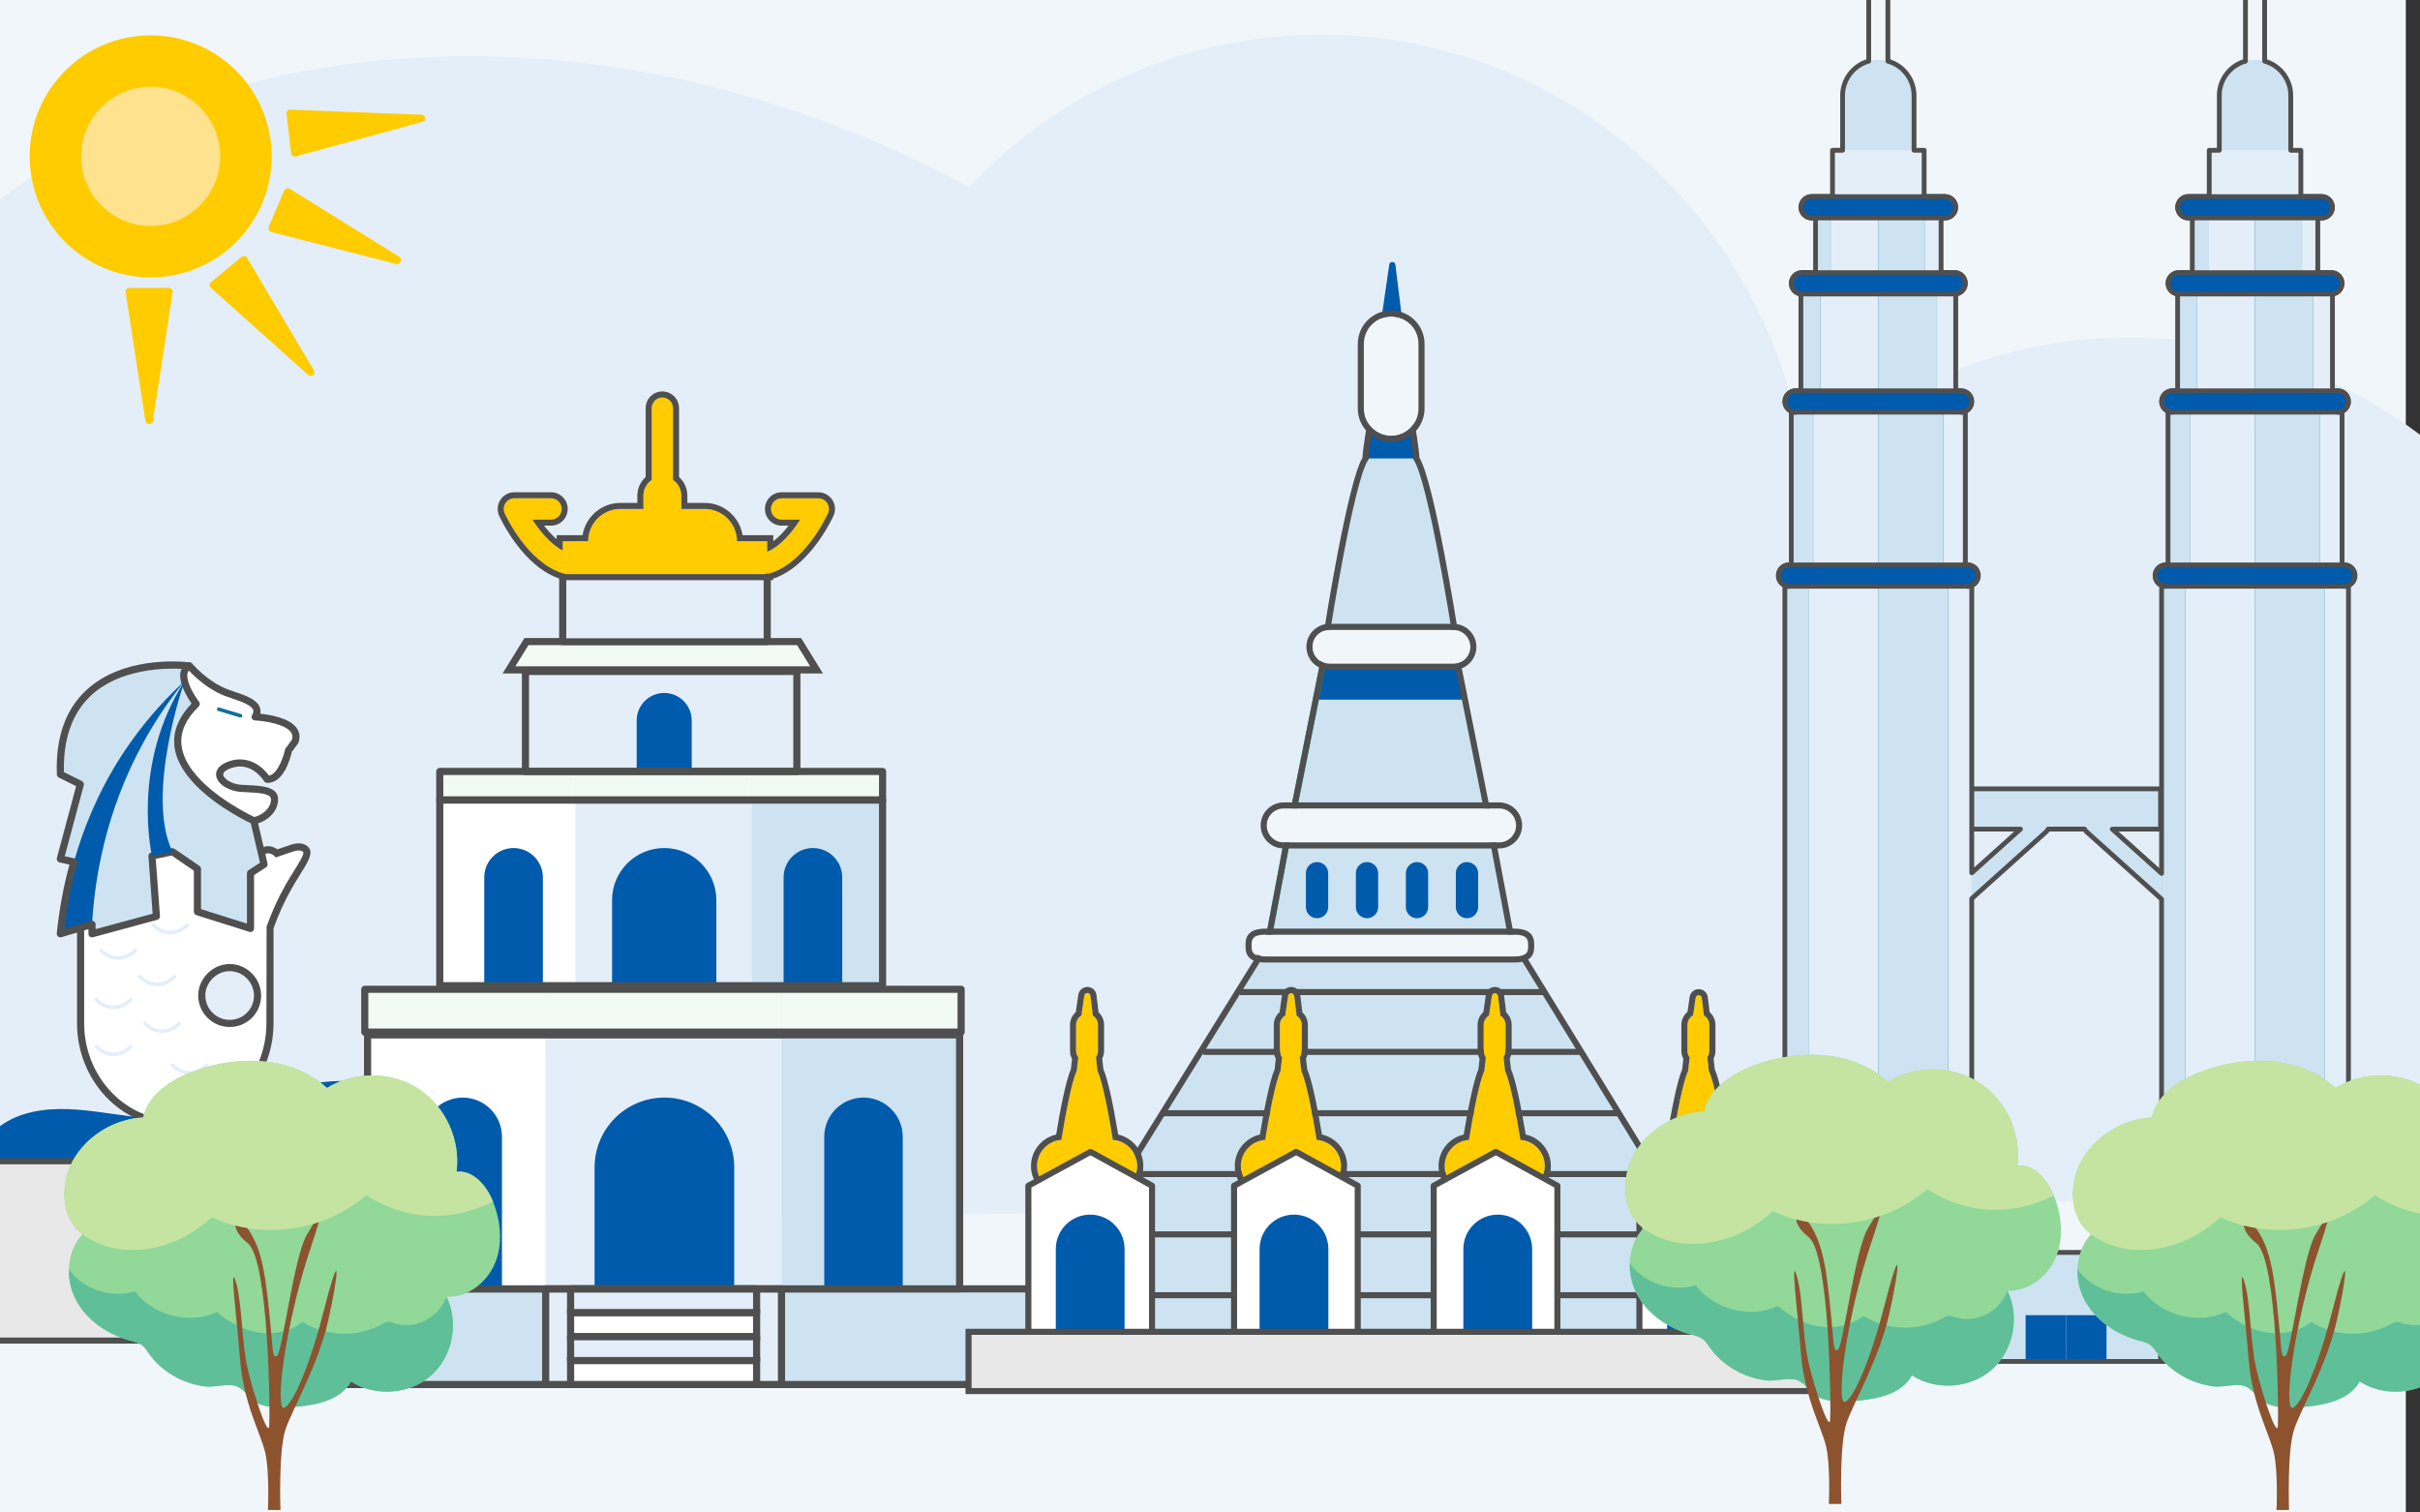 <?xml version="1.0" encoding="UTF-8"?><svg id="_圖層_1" xmlns="http://www.w3.org/2000/svg" viewBox="0 0 400 250"><rect x="0" y="0" width="400" height="250" fill="#333333" stroke="none"/><rect x="-9.346" y="-2.409" width="407" height="255" fill="#f1f6fb" stroke-width="0"/><path d="m1.804,202.591l405.833-4.839c15.728-15.215,25.431-36.81,25.147-60.662-.542-45.437-37.111-81.841-81.68-81.31-20.313.242-38.781,8.116-52.816,20.915-5.474-40.495-39.792-71.463-80.924-70.972-22.499.268-42.734,9.898-57.19,25.214-4.676-2.545-9.518-4.914-14.518-7.086C72.18-8.067-7.497,14.222-32.308,73.635c-17.712,42.414-2.673,92.279,34.112,128.956Z" fill="#e4eef9" stroke-width="0"/><path d="m322.699,149.284h0c-.585-.651-.531-1.653.12-2.238l13.24-11.89c.651-.585,1.653-.531,2.238.12h0c.585.651.531,1.653-.12,2.238l-13.24,11.89c-.651.585-1.653.531-2.238-.12Z" fill="#cde3f1" stroke-width="0"/><path d="m358.155,149.404l-13.24-11.89c-.651-.585-.705-1.587-.12-2.238h0c.585-.651,1.587-.705,2.238-.12l13.24,11.89c.651.585.705,1.587.12,2.238h0c-.585.651-1.587.705-2.238.12Z" fill="#cde3f1" stroke-width="0"/><path d="m372.732,15.157h0c-.875,0-1.585-.709-1.585-1.585V-7.006c0-.875.71-1.585,1.585-1.585h0c.875,0,1.585.71,1.585,1.585V13.572c0,.875-.709,1.585-1.585,1.585Z" fill="#f1f6fb" stroke-width="0"/><rect x="325.92" y="207.014" width="31.195" height="18.021" fill="#cde3f1" stroke-width="0"/><rect x="328.116" y="207.014" width="26.804" height="10.373" fill="#cde3f1" stroke-width="0"/><rect x="328.116" y="217.387" width="6.701" height="7.647" fill="#cde3f1" stroke-width="0"/><rect x="334.817" y="217.387" width="6.701" height="7.647" fill="#005bac" stroke-width="0"/><rect x="341.518" y="217.387" width="6.701" height="7.647" fill="#005bac" stroke-width="0"/><rect x="348.219" y="217.387" width="6.701" height="7.647" fill="#cde3f1" stroke-width="0"/><path d="m310.465,15.157h0c-.875,0-1.585-.709-1.585-1.585V-7.006c0-.875.709-1.585,1.585-1.585h0c.875,0,1.585.71,1.585,1.585V13.572c0,.875-.71,1.585-1.585,1.585Z" fill="#f1f6fb" stroke-width="0"/><rect x="295.018" y="96.922" width="30.892" height="128.113" fill="#107099" stroke-width="0"/><rect x="296.079" y="68.149" width="28.772" height="28.772" fill="#107099" stroke-width="0"/><rect x="297.669" y="48.614" width="25.592" height="19.535" fill="#107099" stroke-width="0"/><rect x="300.092" y="36.045" width="20.746" height="12.569" fill="#107099" stroke-width="0"/><rect x="302.893" y="24.839" width="15.143" height="11.206" fill="#e4eef9" stroke-width="0"/><path d="m316.371,24.839h-11.812v-9.048c0-3.262,2.644-5.906,5.906-5.906h0c3.262,0,5.906,2.644,5.906,5.906v9.048Z" fill="#cde3f1" stroke-width="0"/><rect x="300.092" y="36.045" width="2.619" height="9" fill="#cde3f1" stroke-width="0"/><rect x="318.219" y="36.045" width="2.619" height="9" fill="#e4eef9" stroke-width="0"/><rect x="302.711" y="36.045" width="7.754" height="9" fill="#e4eef9" stroke-width="0"/><rect x="310.465" y="36.045" width="7.754" height="9" fill="#cde3f1" stroke-width="0"/><rect x="297.669" y="48.614" width="3.231" height="15.966" fill="#cde3f1" stroke-width="0"/><rect x="320.03" y="48.614" width="3.231" height="15.966" fill="#e4eef9" stroke-width="0"/><rect x="300.9" y="48.614" width="9.565" height="15.966" fill="#e4eef9" stroke-width="0"/><rect x="310.465" y="48.614" width="9.565" height="15.966" fill="#cde3f1" stroke-width="0"/><rect x="296.079" y="68.149" width="3.633" height="25.203" fill="#cde3f1" stroke-width="0"/><rect x="321.218" y="68.149" width="3.633" height="25.203" fill="#e4eef9" stroke-width="0"/><rect x="299.711" y="68.149" width="10.754" height="25.203" fill="#e4eef9" stroke-width="0"/><rect x="310.465" y="68.149" width="10.754" height="25.203" fill="#cde3f1" stroke-width="0"/><rect x="295.018" y="96.922" width="3.9" height="128.113" fill="#cde3f1" stroke-width="0"/><rect x="322.011" y="96.922" width="3.9" height="128.113" fill="#e4eef9" stroke-width="0"/><rect x="298.919" y="96.922" width="11.546" height="128.113" fill="#e4eef9" stroke-width="0"/><rect x="310.465" y="96.922" width="11.546" height="128.113" fill="#cde3f1" stroke-width="0"/><rect x="357.286" y="96.922" width="30.892" height="128.113" fill="#107099" stroke-width="0"/><rect x="358.346" y="68.149" width="28.772" height="28.772" fill="#107099" stroke-width="0"/><rect x="359.936" y="48.614" width="25.592" height="19.535" fill="#107099" stroke-width="0"/><rect x="362.359" y="36.045" width="20.746" height="12.569" fill="#107099" stroke-width="0"/><rect x="365.161" y="24.839" width="15.143" height="11.206" fill="#e4eef9" stroke-width="0"/><path d="m378.638,24.839h-11.812v-9.048c0-3.262,2.644-5.906,5.906-5.906h0c3.262,0,5.906,2.644,5.906,5.906v9.048Z" fill="#cde3f1" stroke-width="0"/><rect x="362.359" y="36.045" width="2.619" height="9" fill="#cde3f1" stroke-width="0"/><rect x="380.486" y="36.045" width="2.619" height="9" fill="#e4eef9" stroke-width="0"/><rect x="364.978" y="36.045" width="7.754" height="9" fill="#e4eef9" stroke-width="0"/><rect x="372.732" y="36.045" width="7.754" height="9" fill="#cde3f1" stroke-width="0"/><rect x="359.936" y="48.614" width="3.231" height="15.966" fill="#cde3f1" stroke-width="0"/><rect x="382.297" y="48.614" width="3.231" height="15.966" fill="#e4eef9" stroke-width="0"/><rect x="363.167" y="48.614" width="9.565" height="15.966" fill="#e4eef9" stroke-width="0"/><rect x="372.732" y="48.614" width="9.565" height="15.966" fill="#cde3f1" stroke-width="0"/><rect x="358.346" y="68.149" width="3.633" height="25.203" fill="#cde3f1" stroke-width="0"/><rect x="383.486" y="68.149" width="3.633" height="25.203" fill="#e4eef9" stroke-width="0"/><rect x="361.979" y="68.149" width="10.754" height="25.203" fill="#e4eef9" stroke-width="0"/><rect x="372.732" y="68.149" width="10.754" height="25.203" fill="#cde3f1" stroke-width="0"/><rect x="357.286" y="96.922" width="3.9" height="128.113" fill="#cde3f1" stroke-width="0"/><rect x="384.278" y="96.922" width="3.9" height="128.113" fill="#e4eef9" stroke-width="0"/><rect x="361.186" y="96.922" width="11.546" height="128.113" fill="#e4eef9" stroke-width="0"/><rect x="372.732" y="96.922" width="11.546" height="128.113" fill="#cde3f1" stroke-width="0"/><rect x="325.92" y="130.388" width="31.195" height="6.653" fill="#cde3f1" stroke-width="0"/><path d="m321.476,36.045h-22.023c-.986,0-1.785-.799-1.785-1.785h0c0-.986.799-1.785,1.785-1.785h22.023c.986,0,1.785.799,1.785,1.785h0c0,.986-.799,1.785-1.785,1.785Z" fill="#005bac" stroke-width="0"/><path d="m321.477,36.42h-22.023c-1.191,0-2.16-.969-2.16-2.159s.969-2.159,2.16-2.159h22.023c1.19,0,2.159.969,2.159,2.159s-.969,2.159-2.159,2.159Zm-22.023-3.568c-.777,0-1.41.632-1.41,1.409s.632,1.409,1.41,1.409h22.023c.777,0,1.409-.632,1.409-1.409s-.632-1.409-1.409-1.409h-22.023Z" fill="#4f4f4f" stroke-width="0"/><path d="m325.205,96.922h-29.481c-.986,0-1.785-.799-1.785-1.785h0c0-.986.799-1.785,1.785-1.785h29.481c.986,0,1.785.799,1.785,1.785h0c0,.986-.799,1.785-1.785,1.785Z" fill="#005bac" stroke-width="0"/><path d="m325.206,97.297h-29.481c-1.191,0-2.16-.969-2.16-2.16,0-1.19.969-2.159,2.16-2.159h29.481c1.19,0,2.159.969,2.159,2.159,0,1.191-.969,2.16-2.159,2.16Zm-29.481-3.569c-.777,0-1.41.632-1.41,1.409s.632,1.41,1.41,1.41h29.481c.777,0,1.409-.633,1.409-1.41s-.632-1.409-1.409-1.409h-29.481Z" fill="#4f4f4f" stroke-width="0"/><path d="m324.126,68.149h-27.323c-.986,0-1.785-.799-1.785-1.785h0c0-.986.799-1.785,1.785-1.785h27.323c.986,0,1.785.799,1.785,1.785h0c0,.986-.799,1.785-1.785,1.785Z" fill="#005bac" stroke-width="0"/><path d="m324.126,68.524h-27.323c-1.191,0-2.16-.969-2.16-2.16,0-1.19.969-2.159,2.16-2.159h27.323c1.191,0,2.16.969,2.16,2.159,0,1.191-.969,2.16-2.16,2.16Zm-27.323-3.569c-.777,0-1.41.632-1.41,1.409s.632,1.41,1.41,1.41h27.323c.777,0,1.41-.633,1.41-1.41s-.632-1.409-1.41-1.409h-27.323Z" fill="#4f4f4f" stroke-width="0"/><path d="m323.066,48.614h-25.203c-.986,0-1.785-.799-1.785-1.785h0c0-.986.799-1.785,1.785-1.785h25.203c.986,0,1.785.799,1.785,1.785h0c0,.986-.799,1.785-1.785,1.785Z" fill="#005bac" stroke-width="0"/><path d="m323.066,48.989h-25.203c-1.191,0-2.16-.969-2.16-2.159,0-1.191.969-2.16,2.16-2.16h25.203c1.191,0,2.16.969,2.16,2.16,0,1.19-.969,2.159-2.16,2.159Zm-25.203-3.569c-.777,0-1.41.633-1.41,1.41s.632,1.409,1.41,1.409h25.203c.777,0,1.41-.632,1.41-1.409s-.632-1.41-1.41-1.41h-25.203Z" fill="#4f4f4f" stroke-width="0"/><path d="m387.473,96.922h-29.481c-.986,0-1.785-.799-1.785-1.785h0c0-.986.799-1.785,1.785-1.785h29.481c.986,0,1.785.799,1.785,1.785h0c0,.986-.799,1.785-1.785,1.785Z" fill="#005bac" stroke-width="0"/><path d="m387.473,97.297h-29.481c-1.191,0-2.16-.969-2.16-2.16,0-1.19.969-2.159,2.16-2.159h29.481c1.19,0,2.159.969,2.159,2.159,0,1.191-.969,2.16-2.159,2.16Zm-29.481-3.569c-.777,0-1.41.632-1.41,1.409s.632,1.41,1.41,1.41h29.481c.777,0,1.409-.633,1.409-1.41s-.632-1.409-1.409-1.409h-29.481Z" fill="#4f4f4f" stroke-width="0"/><path d="m386.394,68.149h-27.323c-.986,0-1.785-.799-1.785-1.785h0c0-.986.799-1.785,1.785-1.785h27.323c.986,0,1.785.799,1.785,1.785h0c0,.986-.799,1.785-1.785,1.785Z" fill="#005bac" stroke-width="0"/><path d="m386.394,68.524h-27.323c-1.191,0-2.16-.969-2.16-2.16,0-1.19.969-2.159,2.16-2.159h27.323c1.191,0,2.16.969,2.16,2.159,0,1.191-.969,2.16-2.16,2.16Zm-27.323-3.569c-.777,0-1.41.632-1.41,1.409s.632,1.41,1.41,1.41h27.323c.777,0,1.41-.633,1.41-1.41s-.632-1.409-1.41-1.409h-27.323Z" fill="#4f4f4f" stroke-width="0"/><path d="m385.334,48.614h-25.203c-.986,0-1.785-.799-1.785-1.785h0c0-.986.799-1.785,1.785-1.785h25.203c.986,0,1.785.799,1.785,1.785h0c0,.986-.799,1.785-1.785,1.785Z" fill="#005bac" stroke-width="0"/><path d="m385.334,48.989h-25.203c-1.191,0-2.16-.969-2.16-2.159,0-1.191.969-2.16,2.16-2.16h25.203c1.191,0,2.16.969,2.16,2.16,0,1.19-.969,2.159-2.16,2.159Zm-25.203-3.569c-.777,0-1.41.633-1.41,1.41s.632,1.409,1.41,1.409h25.203c.777,0,1.41-.632,1.41-1.409s-.632-1.41-1.41-1.41h-25.203Z" fill="#4f4f4f" stroke-width="0"/><path d="m383.744,36.045h-22.023c-.986,0-1.785-.799-1.785-1.785h0c0-.986.799-1.785,1.785-1.785h22.023c.986,0,1.785.799,1.785,1.785h0c0,.986-.799,1.785-1.785,1.785Z" fill="#005bac" stroke-width="0"/><path d="m383.744,36.42h-22.023c-1.191,0-2.16-.969-2.16-2.159s.969-2.159,2.16-2.159h22.023c1.19,0,2.159.969,2.159,2.159s-.969,2.159-2.159,2.159Zm-22.023-3.568c-.777,0-1.41.632-1.41,1.409s.632,1.409,1.41,1.409h22.023c.777,0,1.409-.632,1.409-1.409s-.632-1.409-1.409-1.409h-22.023Z" fill="#4f4f4f" stroke-width="0"/><path d="m357.116,225.431h-31.195c-.219,0-.396-.177-.396-.396v-18.021c0-.219.177-.396.396-.396h31.195c.219,0,.396.177.396.396v18.021c0,.219-.177.396-.396.396Zm-30.799-.792h30.403v-17.228h-30.403v17.228Z" fill="#4f4f4f" stroke-width="0"/><path d="m388.178,225.431h-30.892c-.219,0-.396-.177-.396-.396v-76.235l-12.239-10.992c-.121-.108-.228-.232-.32-.371h-5.57c-.091.138-.198.262-.32.371l-12.133,10.897v76.33c0,.219-.177.396-.396.396h-30.892c-.219,0-.396-.177-.396-.396V97.018c-.645-.379-1.079-1.081-1.079-1.882,0-1.189.956-2.158,2.139-2.18v-24.722c-.635-.382-1.06-1.077-1.06-1.87,0-1.202.978-2.181,2.181-2.181h.469v-15.255c-.917-.258-1.59-1.102-1.59-2.099,0-1.202.978-2.181,2.181-2.181h1.832v-8.208h-.242c-1.202,0-2.181-.978-2.181-2.181s.978-2.181,2.181-2.181h3.044v-7.24c0-.219.177-.396.396-.396h1.27v-8.652c0-2.715,1.762-5.131,4.321-5.978V-7.006c0-1.093.889-1.981,1.981-1.981s1.981.888,1.981,1.981V9.813c2.559.847,4.321,3.263,4.321,5.978v8.652h1.27c.219,0,.396.177.396.396v7.24h3.044c1.202,0,2.181.979,2.181,2.181s-.978,2.181-2.181,2.181h-.242v8.208h1.832c1.202,0,2.181.978,2.181,2.181,0,.997-.674,1.841-1.59,2.099v15.255h.469c1.202,0,2.181.978,2.181,2.181,0,.793-.426,1.489-1.06,1.87v24.722c1.184.022,2.139.991,2.139,2.18,0,.801-.434,1.503-1.079,1.882v32.974h30.583v-32.974c-.645-.379-1.079-1.081-1.079-1.882,0-1.189.956-2.158,2.139-2.18v-24.722c-.635-.382-1.06-1.077-1.06-1.87,0-1.202.978-2.181,2.181-2.181h.469v-15.255c-.917-.258-1.59-1.102-1.59-2.099,0-1.202.978-2.181,2.181-2.181h1.832v-8.208h-.242c-1.202,0-2.181-.978-2.181-2.181s.978-2.181,2.181-2.181h3.044v-7.24c0-.219.177-.396.396-.396h1.269v-8.652c0-2.715,1.762-5.131,4.321-5.978V-7.006c0-1.093.889-1.981,1.981-1.981s1.981.888,1.981,1.981V9.813c2.559.847,4.321,3.263,4.321,5.978v8.652h1.269c.219,0,.396.177.396.396v7.24h3.044c1.202,0,2.181.979,2.181,2.181s-.978,2.181-2.181,2.181h-.242v8.208h1.832c1.202,0,2.181.978,2.181,2.181,0,.997-.674,1.841-1.59,2.099v15.255h.469c1.202,0,2.181.978,2.181,2.181,0,.793-.425,1.488-1.06,1.869v24.723c1.183.022,2.139.991,2.139,2.18,0,.801-.434,1.503-1.079,1.882v128.016c0,.219-.177.396-.396.396Zm-30.496-.792h30.1v-127.32h-.309c-.219,0-.396-.177-.396-.396s.177-.396.396-.396c.765,0,1.388-.623,1.388-1.389,0-.765-.623-1.388-1.388-1.388h-.354c-.219,0-.396-.177-.396-.396v-24.807h-.328c-.219,0-.396-.177-.396-.396s.177-.396.396-.396c.765,0,1.388-.623,1.388-1.388s-.623-1.388-1.388-1.388h-.865c-.219,0-.396-.177-.396-.396v-15.625c-.116-.069-.195-.196-.195-.341,0-.219.177-.396.396-.396.766,0,1.389-.623,1.389-1.388s-.623-1.388-1.389-1.388h-2.229c-.219,0-.396-.177-.396-.396v-9c0-.219.177-.396.396-.396h.638c.766,0,1.389-.623,1.389-1.388,0-.766-.623-1.389-1.389-1.389h-3.44c-.219,0-.396-.177-.396-.396v-7.24h-1.269c-.219,0-.396-.177-.396-.396v-9.048c0-2.462-1.658-4.643-4.031-5.304-.171-.047-.29-.204-.29-.381V-7.006c0-.655-.533-1.189-1.189-1.189s-1.189.533-1.189,1.189V10.106c0,.178-.118.334-.29.381-2.374.661-4.031,2.841-4.031,5.304v9.048c0,.219-.177.396-.396.396h-1.269v7.24c0,.219-.177.396-.396.396h-3.44c-.766,0-1.389.623-1.389,1.389,0,.765.623,1.388,1.389,1.388h.638c.219,0,.396.177.396.396v9c0,.219-.177.396-.396.396h-2.229c-.766,0-1.389.623-1.389,1.388s.623,1.388,1.389,1.388c.219,0,.396.177.396.396,0,.145-.078.272-.195.341v15.625c0,.219-.177.396-.396.396h-.865c-.766,0-1.389.623-1.389,1.388s.623,1.388,1.389,1.388c.219,0,.396.177.396.396s-.177.396-.396.396h-.328v24.807c0,.219-.177.396-.396.396h-.354c-.765,0-1.388.623-1.388,1.388,0,.766.623,1.389,1.388,1.389.219,0,.396.177.396.396s-.177.396-.396.396h-.31v47.046c0,.156-.092.298-.235.362-.143.063-.309.037-.426-.067l-8.154-7.322c-.122-.11-.164-.283-.105-.436s.206-.255.37-.255h7.587v-5.861h-30.403v5.861h7.643c.164,0,.311.101.37.255s.017.327-.105.436l-8.049,7.227c-.116.104-.283.129-.426.067-.143-.064-.235-.206-.235-.362v-46.951h-.31c-.219,0-.396-.177-.396-.396s.177-.396.396-.396c.766,0,1.389-.623,1.389-1.389,0-.765-.623-1.388-1.389-1.388h-.354c-.219,0-.396-.177-.396-.396v-24.807h-.328c-.219,0-.396-.177-.396-.396s.177-.396.396-.396c.765,0,1.388-.623,1.388-1.388s-.623-1.388-1.388-1.388h-.865c-.219,0-.396-.177-.396-.396v-15.625c-.116-.069-.195-.196-.195-.341,0-.219.177-.396.396-.396.765,0,1.388-.623,1.388-1.388s-.623-1.388-1.388-1.388h-2.229c-.219,0-.396-.177-.396-.396v-9c0-.219.177-.396.396-.396h.638c.766,0,1.389-.623,1.389-1.388,0-.766-.623-1.389-1.389-1.389h-3.44c-.219,0-.396-.177-.396-.396v-7.24h-1.27c-.219,0-.396-.177-.396-.396v-9.048c0-2.462-1.658-4.643-4.031-5.304-.171-.047-.29-.204-.29-.381V-7.006c0-.655-.533-1.189-1.189-1.189s-1.189.533-1.189,1.189V10.106c0,.178-.118.334-.29.381-2.374.661-4.031,2.841-4.031,5.304v9.048c0,.219-.177.396-.396.396h-1.27v7.24c0,.219-.177.396-.396.396h-3.44c-.765,0-1.388.623-1.388,1.389,0,.765.623,1.388,1.388,1.388h.638c.219,0,.396.177.396.396v9c0,.219-.177.396-.396.396h-2.228c-.766,0-1.389.623-1.389,1.388s.623,1.388,1.389,1.388c.219,0,.396.177.396.396,0,.145-.078.272-.195.341v15.625c0,.219-.177.396-.396.396h-.865c-.766,0-1.389.623-1.389,1.388s.623,1.388,1.389,1.388c.219,0,.396.177.396.396s-.177.396-.396.396h-.328v24.807c0,.219-.177.396-.396.396h-.354c-.766,0-1.389.623-1.389,1.388,0,.766.623,1.389,1.389,1.389.219,0,.396.177.396.396s-.177.396-.396.396h-.31v127.32h30.1v-76.11c0-.112.048-.22.132-.295l12.265-11.015c.108-.097.198-.216.266-.354.067-.135.204-.22.355-.22h6.026c.15,0,.287.085.354.219.069.139.159.258.266.354l12.371,11.111c.084.075.132.183.132.295v76.015Zm-7.516-87.201l6.723,6.038v-6.038h-6.723Zm-23.859,0v5.943l6.618-5.943h-6.618Z" fill="#4f4f4f" stroke-width="0"/><path d="m40.84,153.352c.15-2.489-.167-4.844-.852-6.966-1.662-5.245-5.487-9.087-9.647-9.939-7.149-1.47-16.771,5.562-17.022,16.904v15.752c0,9.179,7.007,16.621,15.652,16.621s15.652-7.442,15.652-16.621v-15.752h-3.783Zm-2.873,15.81c-.902,0-1.746-.259-2.456-.71-1.295-.819-2.163-2.263-2.163-3.909,0-2.547,2.071-4.61,4.619-4.61s4.61,2.063,4.61,4.61c0,.05,0,.1-.008.15-.075,2.48-2.105,4.468-4.602,4.468Z" fill="#fff" stroke-width="0"/><path d="m72.698,191.863c.181-4.452-2.716-8.662-6.587-10.868-3.871-2.206-8.545-2.638-12.969-2.107-4.424.531-8.682,1.957-12.937,3.277-4.255,1.32-8.599,2.549-13.053,2.665-3.904.102-7.771-.655-11.646-1.138-3.875-.483-7.889-.681-11.611.498-3.723,1.18-7.13,3.976-8.104,7.758l76.908-.085Z" fill="#005bac" stroke-width="0"/><path d="m48.777,122.555l-1.09,1.476s-1.019,4.903-3.532,4.78c0,0-2.214-3.673-5.975-2.46-3.761,1.213-1.142,3.796,1.635,3.954,2.777.158,5.571.088,5.571,1.828,0,1.74-1.67,3.216-3.427,3.532,0,0-20.052-9.068-9.525-19.314,0,0-2.584-3.357-1.968-5.307.031-.132.115-.409.356-.66.172-.179.354-.275.47-.324,2.234,2.449,4.379,3.742,6.028,4.393,2.179.861,6.309,1.652,4.851,4.042,0,0,7.908.369,6.608,4.06Z" fill="#fff" stroke-width="0"/><path d="m41.957,136.253c-.279,0-.528-.2-.579-.484-.057-.321.155-.627.475-.684,1.415-.254,2.942-1.456,2.942-2.953,0-.926-1.637-1.074-4.133-1.195l-.882-.046c-1.802-.102-3.859-1.203-4.048-2.679-.078-.607.113-1.728,2.266-2.423,3.098-.999,5.465.998,6.462,2.415,1.478-.27,2.424-3.216,2.65-4.294.017-.083.052-.161.102-.229l1.034-1.402c.148-.473.104-.862-.137-1.222-.965-1.434-4.636-1.912-5.969-1.975-.208-.009-.395-.128-.492-.312-.098-.184-.091-.405.017-.583.308-.505.211-.772.179-.859-.292-.805-2.117-1.42-3.449-1.87-.465-.158-.909-.307-1.294-.46-1.498-.591-3.798-1.859-6.247-4.544-.219-.24-.202-.613.039-.831.24-.22.612-.202.832.038,2.297,2.518,4.427,3.697,5.809,4.243.369.145.794.289,1.238.438,1.731.584,3.693,1.246,4.179,2.584.122.335.144.684.066,1.044,1.59.161,4.903.699,6.069,2.429.461.685.546,1.497.245,2.35-.02.055-.047.107-.082.154l-1.015,1.375c-.213.941-1.312,5.246-4.11,5.119-.195-.009-.373-.116-.475-.283-.082-.133-2.031-3.254-5.291-2.205-.966.312-1.512.743-1.46,1.152.087.678,1.421,1.568,2.947,1.655l.872.045c2.583.125,5.254.254,5.254,2.371,0,2.133-1.989,3.766-3.912,4.112-.035.006-.07.009-.105.009Zm6.819-13.698h.011-.011Z" fill="#4f4f4f" stroke-width="0"/><path d="m-6.646,191.948h81.789c2.489,0,4.51,2.021,4.51,4.51v25.133H-11.156v-25.133c0-2.489,2.021-4.51,4.51-4.51Z" fill="#e8e8e8" stroke-width="0"/><path d="m80.153,222.091H-11.656v-25.633c0-2.763,2.248-5.01,5.01-5.01h81.789c2.763,0,5.01,2.247,5.01,5.01v25.633Zm-90.81-1h89.81v-24.633c0-2.211-1.799-4.01-4.01-4.01H-6.646c-2.211,0-4.01,1.799-4.01,4.01v24.633Z" fill="#4f4f4f" stroke-width="0"/><path d="m39.752,118.603c-.028,0-.056-.003-.085-.013l-3.599-1.078c-.156-.046-.244-.21-.197-.366.046-.155.21-.251.366-.198l3.599,1.078c.156.046.244.21.197.366-.038.128-.155.21-.282.21Z" fill="#107099" stroke-width="0"/><path d="m47.78,146.436c-.91,1.587-2.096,3.892-3.157,6.916v8.198c-.261.114-1.53.701-1.939,2.047-.127.418-.139.801-.115,1.098.065-2.594-2.043-4.755-4.602-4.761-2.648-.006-4.619,2.298-4.619,4.61,0,1.645.869,3.09,2.163,3.909-2.69-.009-4.75-1.706-4.995-3.636-.199-1.574.868-2.831,1.128-3.121-.643-4.493,3.834-3.641,3.834-3.641,0,0-.819-.259-.71-2.806.117-2.547,3.55-4.017,3.55-4.017,0,0,.501-1.929,1.67-4.844.384-.944.835-1.988,1.361-3.099,2.146-4.56,4.385-2.238,4.385-2.238l2.497-.852c.986-.334,1.904-.267,2.347.267.677.835-1.069,2.957-2.798,5.972Z" fill="#fff" stroke-width="0"/><path d="m28.971,186.314c-8.955,0-16.241-7.721-16.241-17.21v-15.752c.126-5.734,2.643-10.963,6.904-14.36,3.34-2.662,7.387-3.832,10.825-3.12,4.022.822,7.66,4.25,9.568,8.902.256-.589.52-1.169.789-1.737.886-1.884,1.935-2.939,3.116-3.134.865-.136,1.548.218,1.92.485l2.188-.746c1.279-.437,2.397-.268,2.99.448l.003.006c.764.942-.113,2.349-1.44,4.478-.407.654-.857,1.375-1.305,2.157-1.232,2.149-2.24,4.348-3.079,6.722v15.652c0,9.489-7.286,17.21-16.241,17.21Zm-.564-49.469c-2.658,0-5.549,1.085-8.038,3.069-3.987,3.178-6.343,8.081-6.461,13.451v15.739c0,8.841,6.757,16.033,15.063,16.033s15.063-7.192,15.063-16.033l.033-15.946c.869-2.479,1.917-4.773,3.202-7.014.456-.794.912-1.528,1.327-2.193.7-1.123,1.756-2.818,1.526-3.114-.258-.307-.941-.339-1.701-.082l-2.851.972-.259-.27c-.018-.017-.52-.514-1.196-.392-.762.133-1.534.989-2.232,2.473-.47.992-.924,2.025-1.349,3.07l-.615,1.51-.492-1.553c-1.576-4.974-5.189-8.719-9.203-9.54-.587-.121-1.195-.181-1.816-.181Zm9.559,32.907c-.987,0-1.945-.277-2.771-.801-1.525-.965-2.436-2.611-2.436-4.406,0-2.349,1.744-4.526,4.056-5.062.422-.098.785-.137,1.152-.137,1.399.003,2.713.566,3.702,1.583.935.962,1.458,2.205,1.488,3.525h.001c.006.141.006.22-.002.289-.101,2.811-2.375,5.01-5.19,5.01Zm-.002-9.229c-.281,0-.559.03-.825.087-1.851.436-3.203,2.119-3.203,3.935,0,1.388.707,2.664,1.889,3.411.638.405,1.377.619,2.141.619,2.176,0,3.935-1.699,4.013-3.874-.002-.051-.001-.106,0-.161l.002-.001c-.009-1.043-.417-2.028-1.156-2.789-.767-.788-1.783-1.223-2.86-1.227Z" fill="#4f4f4f" stroke-width="0"/><path d="m31.128,110.045c.11.012.168.02.168.02-.447.235-.695.577-.836.977-.141.459-.106,1.001.035,1.554.436,1.801,1.943,3.756,1.943,3.756-1.177,1.142-1.966,2.272-2.449,3.367-1.295,2.92-.389,5.663,1.378,8.018,3.544,4.733,10.596,7.924,10.596,7.924l1.684,7.206-2.237,1.46v9.136l-8.771-2.767v-7.088l-4.121-2.826-3.391.695.73,9.984-10.643,2.885v-1.566l-5.239,1.566,3.308-11.656-3.308-.718,3.308-12.339-3.297-1.648v-.165c-.614-19.633,19.111-17.995,21.142-17.775" fill="#cde3f1" stroke-width="0"/><path d="m23.768,122.593c-6.387,11.586-8.122,22.745-8.555,30.187-1.746.522-3.493,1.044-5.239,1.566.74-7.304,3.105-19.658,11.626-31.682,2.913-4.111,6.011-7.428,8.895-10.068-2.261,2.794-4.587,6.113-6.728,9.997Z" fill="#005bac" stroke-width="0"/><path d="m9.969,154.938c-.135,0-.268-.047-.375-.135-.152-.125-.231-.318-.211-.514.391-3.864,1.097-7.692,2.097-11.384l-1.636-.355c-.158-.033-.294-.131-.378-.268-.084-.138-.108-.304-.066-.46l3.184-11.874-2.866-1.434c-.199-.1-.325-.304-.325-.527v-.164c-.186-5.95,1.456-10.585,4.883-13.758,5.925-5.484,15.128-4.798,16.912-4.601l.185.022c.253.036.455.23.498.482s-.08.504-.306.622c-.275.145-.446.346-.554.652-.09.294-.075.721.051,1.212.402,1.663,1.824,3.524,1.838,3.544.183.237.158.573-.056.782-1.063,1.03-1.844,2.101-2.32,3.181-1.051,2.369-.61,4.868,1.31,7.428,3.41,4.553,10.299,7.708,10.368,7.74.167.075.289.224.331.401l1.684,7.206c.056.241-.044.492-.251.628l-1.97,1.285v8.818c0,.187-.089.363-.241.475-.151.112-.345.146-.525.086l-8.772-2.766c-.245-.077-.412-.305-.412-.561v-6.778l-3.659-2.509-2.639.54.692,9.47c.021.281-.161.537-.433.611l-10.643,2.884c-.174.049-.366.011-.512-.1-.145-.112-.231-.285-.231-.468v-.776l-4.482,1.341c-.055.016-.112.024-.168.024Zm5.24-2.743c.125,0,.249.04.352.116.149.112.237.286.237.473v.797l9.432-2.556-.694-9.501c-.022-.294.179-.56.469-.62l3.391-.694c.157-.033.319.001.451.092l4.121,2.825c.16.109.256.291.256.485v6.657l7.594,2.395v-8.334c0-.199.101-.384.267-.493l1.892-1.235-1.525-6.525c-1.347-.643-7.315-3.652-10.56-7.983-2.194-2.926-2.68-5.822-1.444-8.611.481-1.09,1.226-2.16,2.217-3.188-.484-.698-1.404-2.152-1.744-3.557-.18-.703-.19-1.333-.026-1.864.039-.112.084-.218.135-.318-2.795-.141-10.163-.057-14.952,4.375-3.131,2.899-4.648,7.168-4.511,12.691l2.976,1.489c.25.125.378.409.305.68l-3.149,11.742,1.641.356c.159.034.296.132.379.271.084.139.106.307.063.462-.992,3.534-1.709,7.2-2.131,10.91l4.391-1.313c.055-.016.112-.024.168-.024Z" fill="#4f4f4f" stroke-width="0"/><path d="m16.686,157.057c.153.173,1.164,1.278,2.833,1.285,1.689.008,2.716-1.115,2.867-1.285" fill="#fff" stroke-width="0"/><path d="m19.537,158.636h-.02c-1.699-.007-2.765-1.06-3.052-1.383-.108-.122-.097-.308.025-.416.121-.108.307-.097.416.025.245.277,1.158,1.18,2.613,1.185h.017c1.506,0,2.453-.988,2.628-1.185.108-.123.294-.133.416-.026.122.108.133.293.026.415-.287.327-1.356,1.385-3.069,1.385Z" fill="#e4eef9" stroke-width="0"/><path d="m25.317,152.853c.153.173,1.164,1.278,2.833,1.285,1.689.008,2.716-1.115,2.867-1.285" fill="#fff" stroke-width="0"/><path d="m28.165,154.433h-.017c-1.707-.008-2.768-1.062-3.052-1.385-.108-.122-.096-.308.026-.415.122-.108.309-.097.415.026.174.197,1.114,1.179,2.613,1.185h.015c1.463,0,2.383-.907,2.631-1.187.108-.122.295-.135.416-.024.121.108.133.293.025.415-.289.325-1.363,1.384-3.072,1.384Z" fill="#e4eef9" stroke-width="0"/><path d="m23.129,161.434c.153.173,1.164,1.278,2.833,1.285,1.689.008,2.716-1.115,2.867-1.285" fill="#fff" stroke-width="0"/><path d="m25.981,163.013h-.02c-1.696-.007-2.765-1.06-3.052-1.383-.108-.121-.098-.307.024-.415.12-.112.307-.099.415.024.247.276,1.162,1.18,2.615,1.185h.017c1.506,0,2.453-.988,2.628-1.185.107-.123.293-.133.416-.026.122.108.133.293.026.415-.287.327-1.356,1.385-3.069,1.385Z" fill="#e4eef9" stroke-width="0"/><path d="m15.911,165.227c.153.173,1.164,1.278,2.833,1.285,1.689.008,2.716-1.115,2.867-1.285" fill="#fff" stroke-width="0"/><path d="m18.76,166.806h-.017c-1.708-.008-2.769-1.062-3.053-1.385-.108-.122-.096-.308.026-.415.122-.107.309-.097.415.026.174.197,1.114,1.179,2.613,1.185h.014c1.504,0,2.455-.988,2.631-1.187.108-.123.294-.133.415-.025.122.108.133.294.025.416-.288.325-1.359,1.384-3.071,1.384Z" fill="#e4eef9" stroke-width="0"/><path d="m23.958,169.163c.153.173,1.164,1.278,2.833,1.285,1.689.008,2.716-1.115,2.867-1.286" fill="#fff" stroke-width="0"/><path d="m26.809,170.742h-.02c-1.706-.007-2.768-1.062-3.052-1.385-.108-.122-.096-.308.026-.415.121-.108.308-.097.415.026.174.197,1.115,1.18,2.613,1.185h.017c1.502,0,2.453-.988,2.629-1.187.107-.123.293-.133.415-.025s.133.294.025.416c-.288.325-1.359,1.384-3.069,1.384Z" fill="#e4eef9" stroke-width="0"/><path d="m15.911,172.993c.153.173,1.164,1.278,2.833,1.285,1.689.008,2.716-1.115,2.867-1.285" fill="#fff" stroke-width="0"/><path d="m18.76,174.573h-.017c-1.701-.008-2.766-1.061-3.052-1.384-.108-.122-.097-.308.025-.416.121-.108.307-.097.416.025.245.277,1.158,1.18,2.614,1.187h.014c1.504,0,2.455-.988,2.631-1.187.108-.122.294-.133.415-.025.122.108.133.294.025.416-.288.325-1.359,1.384-3.071,1.384Z" fill="#e4eef9" stroke-width="0"/><path d="m28.514,176.052c.153.173,1.164,1.278,2.833,1.285,1.689.008,2.716-1.115,2.867-1.285" fill="#fff" stroke-width="0"/><path d="m31.362,177.632h-.017c-1.708-.008-2.769-1.062-3.053-1.385-.108-.122-.096-.308.026-.415.121-.108.308-.097.415.026.174.197,1.114,1.179,2.613,1.185h.014c1.504,0,2.455-.988,2.631-1.187.108-.123.294-.133.415-.025.122.108.133.294.025.416-.288.325-1.359,1.384-3.071,1.384Z" fill="#e4eef9" stroke-width="0"/><path d="m25.127,141.477s-3.571-14.992,5.369-28.881c0,0-6.566,18.783-1.978,28.186l-3.391.695Z" fill="#005bac" stroke-width="0"/><rect x="87.015" y="110.727" width="45.069" height="16.278" fill="#e4eef9" stroke-width="0"/><rect x="46.58" y="213.04" width="126.483" height="15.81" fill="#cde3f1" stroke-width="0"/><path d="m173.063,229.441H46.581c-.326,0-.59-.264-.59-.59v-15.811c0-.326.264-.59.59-.59h126.483c.326,0,.59.264.59.59v15.811c0,.326-.264.59-.59.59Zm-125.892-1.181h125.302v-14.63H47.171v14.63Z" fill="#4f4f4f" stroke-width="0"/><rect x="60.755" y="171.061" width="29.44" height="41.979" fill="#fff" stroke-width="0"/><rect x="129.176" y="171.061" width="29.44" height="41.979" fill="#cde3f1" stroke-width="0"/><rect x="90.195" y="171.061" width="38.981" height="41.979" fill="#e4eef9" stroke-width="0"/><rect x="60.755" y="163.792" width="29.44" height="7.269" fill="#f2faf5" stroke-width="0"/><rect x="129.176" y="163.792" width="29.44" height="7.269" fill="#f2faf5" stroke-width="0"/><rect x="90.195" y="163.792" width="38.981" height="7.269" fill="#f2faf5" stroke-width="0"/><path d="m121.361,213.04h-23.08v-20.081c0-6.373,5.167-11.54,11.54-11.54h0c6.373,0,11.54,5.166,11.54,11.54v20.081Z" fill="#005bac" stroke-width="0"/><path d="m82.971,213.04h-12.973v-25.134c0-3.582,2.904-6.487,6.487-6.487h0c3.582,0,6.487,2.904,6.487,6.487v25.134Z" fill="#005bac" stroke-width="0"/><path d="m149.211,213.04h-12.973v-25.134c0-3.582,2.904-6.487,6.487-6.487h0c3.582,0,6.487,2.904,6.487,6.487v25.134Z" fill="#005bac" stroke-width="0"/><rect x="73.136" y="132.435" width="21.991" height="31.357" fill="#fff" stroke-width="0"/><rect x="124.244" y="132.435" width="21.99" height="31.357" fill="#cde3f1" stroke-width="0"/><rect x="95.127" y="132.435" width="29.117" height="31.357" fill="#e4eef9" stroke-width="0"/><rect x="73.136" y="127.005" width="21.991" height="5.43" fill="#f2faf5" stroke-width="0"/><rect x="124.244" y="127.005" width="21.99" height="5.43" fill="#f2faf5" stroke-width="0"/><rect x="95.127" y="127.005" width="29.117" height="5.43" fill="#f2faf5" stroke-width="0"/><path d="m118.407,163.792h-17.24v-15c0-4.76,3.859-8.62,8.62-8.62h0c4.761,0,8.62,3.859,8.62,8.62v15Z" fill="#005bac" stroke-width="0"/><path d="m114.336,127.005h-9.098v-7.915c0-2.512,2.037-4.549,4.549-4.549h0c2.512,0,4.549,2.037,4.549,4.549v7.915Z" fill="#005bac" stroke-width="0"/><path d="m89.731,163.792h-9.69v-18.774c0-2.676,2.169-4.845,4.845-4.845h0c2.676,0,4.845,2.169,4.845,4.845v18.774Z" fill="#005bac" stroke-width="0"/><path d="m139.21,163.792h-9.69v-18.774c0-2.676,2.169-4.845,4.845-4.845h0c2.676,0,4.845,2.169,4.845,4.845v18.774Z" fill="#005bac" stroke-width="0"/><rect x="90.195" y="213.04" width="38.981" height="15.81" fill="#e4eef9" stroke-width="0"/><path d="m129.175,229.441h-38.98c-.326,0-.59-.264-.59-.59v-15.811c0-.326.264-.59.59-.59h38.98c.326,0,.59.264.59.59v15.811c0,.326-.264.59-.59.59Zm-38.39-1.181h37.799v-14.63h-37.799v14.63Z" fill="#4f4f4f" stroke-width="0"/><rect x="94.311" y="213.04" width="30.748" height="3.953" fill="#e4eef9" stroke-width="0"/><path d="m125.06,217.583h-30.748c-.326,0-.59-.264-.59-.59v-3.953c0-.326.264-.59.59-.59h30.748c.326,0,.59.264.59.59v3.953c0,.326-.264.59-.59.59Zm-30.158-1.181h29.568v-2.773h-29.568v2.773Z" fill="#4f4f4f" stroke-width="0"/><rect x="94.311" y="216.992" width="30.748" height="3.953" fill="#fff" stroke-width="0"/><path d="m125.65,221.535h-31.929v-5.133h31.929v5.133Zm-30.748-1.181h29.568v-2.772h-29.568v2.772Z" fill="#4f4f4f" stroke-width="0"/><rect x="94.311" y="220.945" width="30.748" height="3.953" fill="#e4eef9" stroke-width="0"/><path d="m125.06,225.487h-30.748c-.326,0-.59-.264-.59-.59v-3.952c0-.326.264-.59.59-.59h30.748c.326,0,.59.264.59.59v3.952c0,.326-.264.59-.59.59Zm-30.158-1.181h29.568v-2.772h-29.568v2.772Z" fill="#4f4f4f" stroke-width="0"/><rect x="94.311" y="224.898" width="30.748" height="3.953" fill="#fff" stroke-width="0"/><path d="m125.65,229.441h-31.929v-5.134h31.929v5.134Zm-30.748-1.181h29.568v-2.773h-29.568v2.773Z" fill="#4f4f4f" stroke-width="0"/><polygon points="134.966 110.727 84.131 110.727 87.015 106.047 132.083 106.047 134.966 110.727" fill="#f2faf5" stroke-width="0"/><path d="m136.023,111.318h-52.95l3.611-5.86h45.728l3.611,5.86Zm-50.835-1.181h48.721l-2.156-3.499h-44.409l-2.156,3.499Z" fill="#4f4f4f" stroke-width="0"/><rect x="93.012" y="89.465" width="33.801" height="16.583" fill="#e4eef9" stroke-width="0"/><path d="m135.251,82.366h-6.054c-.972,0-1.761.788-1.761,1.761s.788,1.761,1.761,1.761h3.074c-1.293,2.019-3.236,4.379-5.458,5.318v-1.74h-4.997c0-2.948-2.39-5.338-5.338-5.338h-3.862v-2.203c0-1.078-.545-2.029-1.374-2.593v-11.865c0-.973-.788-1.761-1.761-1.761h-0c-.972,0-1.761.788-1.761,1.761v11.865c-.829.564-1.374,1.515-1.374,2.593v2.203h-3.794c-2.948,0-5.338,2.39-5.338,5.338h-4.202v1.531c-2.033-1.048-3.802-3.228-5.007-5.109h3.073c.973,0,1.761-.788,1.761-1.761s-.788-1.761-1.761-1.761h-6.053c-1.278,0-2.13,1.318-1.605,2.483.164.364,3.74,8.127,9.592,9.911.161.048.321.097.482.145h33.319v-.009c6.122-1.505,9.875-9.674,10.044-10.047.525-1.165-.328-2.483-1.605-2.483Z" fill="#fc0" stroke-width="0"/><path d="m109.481,65.704c.972,0,1.761.789,1.761,1.761v11.865c.829.564,1.374,1.515,1.374,2.593v2.203h3.862c2.948,0,5.338,2.39,5.338,5.338h4.997v1.74c2.222-.938,4.165-3.299,5.458-5.318h-3.074c-.972,0-1.761-.789-1.761-1.761,0-.973.788-1.761,1.761-1.761h6.054c1.278,0,2.13,1.318,1.605,2.483-.168.374-3.921,8.542-10.044,10.047v.009h-33.319c-.161-.048-.321-.097-.482-.146-5.852-1.785-9.428-9.547-9.592-9.911-.525-1.166.328-2.483,1.605-2.483h6.053c.973,0,1.761.788,1.761,1.761,0,.972-.788,1.761-1.761,1.761h-3.073c1.204,1.881,2.974,4.061,5.007,5.109v-1.531h4.202c0-2.949,2.39-5.338,5.338-5.338h3.794v-2.203c0-1.079.545-2.029,1.374-2.593v-11.865c0-.973.788-1.761,1.761-1.761h0m0-1c-1.522,0-2.761,1.239-2.761,2.761v11.381c-.869.779-1.374,1.895-1.374,3.078v1.203h-2.794c-3.155,0-5.779,2.317-6.26,5.338h-4.281v.647c-.792-.669-1.501-1.473-2.082-2.225h1.148c1.522,0,2.761-1.238,2.761-2.761s-1.239-2.761-2.761-2.761h-6.053c-.941,0-1.808.472-2.318,1.262-.511.79-.585,1.774-.199,2.632.156.348,3.903,8.533,10.213,10.458l.243.073.242.073.141.042h34.435l.008-.251c6.161-2.051,9.82-10.042,9.979-10.395.386-.858.312-1.842-.199-2.632-.511-.79-1.378-1.262-2.319-1.262h-6.054c-1.522,0-2.761,1.238-2.761,2.761s1.238,2.761,2.761,2.761h1.149c-.692.896-1.56,1.858-2.534,2.583v-1.005h-5.076c-.481-3.021-3.105-5.338-6.26-5.338h-2.862v-1.203c0-1.183-.505-2.298-1.374-3.077v-11.381c0-1.522-1.238-2.761-2.761-2.761h0Z" fill="#4f4f4f" stroke-width="0"/><path d="m158.615,213.63H60.755c-.326,0-.59-.264-.59-.59v-41.979c0-.326.264-.59.59-.59h97.86c.326,0,.59.264.59.59v41.979c0,.326-.264.59-.59.59Zm-97.27-1.181h96.679v-40.798H61.346v40.798Z" fill="#4f4f4f" stroke-width="0"/><path d="m158.867,171.192H60.291c-.326,0-.59-.264-.59-.59v-7.083c0-.326.264-.59.59-.59h98.576c.326,0,.59.264.59.59v7.083c0,.326-.264.59-.59.59Zm-97.986-1.181h97.395v-5.903H60.881v5.903Z" fill="#4f4f4f" stroke-width="0"/><path d="m145.881,163.519h-73.194c-.326,0-.59-.264-.59-.59v-30.694c0-.326.264-.59.59-.59h73.194c.326,0,.59.264.59.59v30.694c0,.326-.264.59-.59.59Zm-72.604-1.181h72.014v-29.514h-72.014v29.514Z" fill="#4f4f4f" stroke-width="0"/><path d="m145.881,132.825h-73.194c-.326,0-.59-.264-.59-.59v-4.722c0-.326.264-.59.59-.59h73.194c.326,0,.59.264.59.59v4.722c0,.326-.264.59-.59.59Zm-72.604-1.181h72.014v-3.542h-72.014v3.542Z" fill="#4f4f4f" stroke-width="0"/><path d="m131.714,128.102h-44.861c-.326,0-.59-.264-.59-.59v-16.528c0-.326.264-.59.59-.59h44.861c.326,0,.59.264.59.59v16.528c0,.326-.264.59-.59.59Zm-44.271-1.181h43.68v-15.347h-43.68v15.347Z" fill="#4f4f4f" stroke-width="0"/><rect x="93.346" y="89.144" width="33.055" height="16.528" fill="none" stroke-width="0"/><path d="m126.813,106.638h-33.801c-.326,0-.59-.254-.59-.567v-10.709c0-.314.264-.567.59-.567s.59.254.59.567v10.142h32.621v-10.142c0-.314.264-.567.59-.567s.59.254.59.567v10.709c0,.314-.264.567-.59.567Z" fill="#4f4f4f" stroke-width="0"/><path d="m227.654,57.36l1.975-13.616c.086-.592.944-.583,1.017.011l1.679,13.668-4.671-.063Z" fill="#005bac" stroke-width="0"/><path d="m240.581,104.116h-21.19c1.48-9.08,4.1-23.69,6.32-28.34l1.29-11.35h5.97l1.28,11.35c2.23,4.65,4.85,19.26,6.33,28.34Z" fill="#cde3f1" stroke-width="0"/><polygon points="234.251 75.776 225.711 75.776 227.001 64.426 232.971 64.426 234.251 75.776" fill="#005bac" stroke-width="0"/><polygon points="230.346 220.213 290.406 220.033 250.487 156.58 230.346 156.58 229.62 156.58 209.479 156.579 169.56 220.033 229.62 220.213 229.62 220.215 229.983 220.214 230.346 220.215 230.346 220.213" fill="#cde3f1" stroke-width="0"/><path d="m250.591,156.436l-41.22.38,8.28-41.17.92-4.59c.13-.87.48-1.65 1-2.29.9-1.13,2.29-1.84,3.82-1.84h13.35c1.54,0,2.93.71,3.82,1.84.52.64.87,1.42 1,2.29l.91,4.59,8.12,40.79Z" fill="#cde3f1" stroke-width="0"/><path d="m242.471,115.646h-24.82l.92-4.59c.13-.87.48-1.65 1-2.29h20.99c.52.64.87,1.42 1,2.29l.91,4.59Z" fill="#005bac" stroke-width="0"/><rect x="173.506" y="213.587" width="113.025" height="1" fill="#4f4f4f" stroke-width="0"/><rect x="179.622" y="203.532" width="100.641" height="1" fill="#4f4f4f" stroke-width="0"/><rect x="186.074" y="193.562" width="87.598" height="1" fill="#4f4f4f" stroke-width="0"/><rect x="192.358" y="183.507" width="75.418" height="1" fill="#4f4f4f" stroke-width="0"/><rect x="198.894" y="173.368" width="62.508" height="1" fill="#4f4f4f" stroke-width="0"/><rect x="204.926" y="163.482" width="50.357" height="1" fill="#4f4f4f" stroke-width="0"/><path d="m217.693,151.776h0c-1.018,0-1.843-.825-1.843-1.843v-5.599c0-1.018.825-1.843,1.843-1.843h0c1.018,0,1.843.825,1.843,1.843v5.599c0,1.018-.825,1.843-1.843,1.843Z" fill="#005bac" stroke-width="0"/><path d="m225.954,151.776h0c-1.018,0-1.843-.825-1.843-1.843v-5.599c0-1.018.825-1.843,1.843-1.843h0c1.018,0,1.843.825,1.843,1.843v5.599c0,1.018-.825,1.843-1.843,1.843Z" fill="#005bac" stroke-width="0"/><path d="m234.216,151.776h0c-1.018,0-1.843-.825-1.843-1.843v-5.599c0-1.018.825-1.843,1.843-1.843h0c1.018,0,1.843.825,1.843,1.843v5.599c0,1.018-.825,1.843-1.843,1.843Z" fill="#005bac" stroke-width="0"/><path d="m242.477,151.776h0c-1.018,0-1.843-.825-1.843-1.843v-5.599c0-1.018.825-1.843,1.843-1.843h0c1.018,0,1.843.825,1.843,1.843v5.599c0,1.018-.825,1.843-1.843,1.843Z" fill="#005bac" stroke-width="0"/><path d="m217.327,188.397h.309c-.597-3.648-1.65-9.517-2.543-11.386l-.256-2.262c.212-.297.34-.658.34-1.051v-4.301c0-.696-.396-1.294-.972-1.598l.113.002-.395-3.218c-.073-.594-.931-.604-1.017-.011l-.465,3.204.119.002c-.598.297-1.013.907-1.013,1.62v4.301c0,.408.139.78.366,1.083l-.253,2.23c-.893,1.869-1.946,7.738-2.54,11.386h.309c-2.394,0-4.335,1.941-4.335,4.335,0,2.394,1.941,4.335,4.335,4.335h7.899c2.394,0,4.335-1.941,4.335-4.335,0-2.394-1.941-4.335-4.335-4.335Z" fill="#fc0" stroke-width="0"/><path d="m213.412,164.132c.236,0,.473.151.51.451l.395,3.218-.113-.002c.575.305.972.902.972,1.598v4.301c0,.393-.128.754-.34,1.051l.256,2.262c.893,1.869,1.946,7.737,2.543,11.386h-.309c2.394,0,4.335,1.941,4.335,4.335s-1.941,4.334-4.335,4.334h-7.899c-2.394,0-4.335-1.94-4.335-4.334s1.941-4.335,4.335-4.335h-.309c.594-3.648,1.647-9.517,2.54-11.386l.253-2.23c-.227-.303-.366-.675-.366-1.083v-4.301c0-.713.415-1.323,1.013-1.62l-.119-.001.465-3.204c.043-.293.275-.439.507-.439m0-1l-0,1,0-1c-.758,0-1.388.545-1.497,1.296l-.415,2.864c-.601.526-.954,1.284-.954,2.105v4.301c0,.463.114.913.333,1.319l-.195,1.724c-.842,1.924-1.766,6.76-2.435,10.787-2.376.538-4.155,2.667-4.155,5.204,0,2.941,2.393,5.334,5.335,5.334h7.899c2.942,0,5.335-2.393,5.335-5.334,0-2.537-1.78-4.666-4.156-5.204-.935-5.603-1.754-9.228-2.438-10.788l-.2-1.768c.202-.395.308-.828.308-1.274v-4.301c0-.794-.336-1.537-.908-2.062l-.353-2.875c-.095-.77-.726-1.329-1.502-1.329h0Z" fill="#4f4f4f" stroke-width="0"/><path d="m224.101,220.178h-20.441v-24.188c3.422-1.864,6.844-3.728,10.266-5.592,3.392,1.864,6.783,3.728,10.175,5.592v24.188Z" fill="#fff" stroke-width="0"/><path d="m219.566,220.178h-11.371v-13.727c0-3.14,2.545-5.685,5.685-5.685h0c3.14,0,5.685,2.546,5.685,5.685v13.727Z" fill="#005bac" stroke-width="0"/><path d="m209.821,154.906c-.031,0-.062-.003-.093-.009-.271-.051-.45-.312-.398-.584l2.862-15.189c.051-.271.314-.45.584-.398.271.051.45.312.398.584l-2.862,15.189c-.045.24-.255.407-.491.407Z" fill="#01bda3" stroke-width="0"/><path d="m249.682,154.906c-.236,0-.446-.167-.491-.407l-2.862-15.189c-.051-.271.127-.533.398-.584.271-.052.533.127.584.398l2.862,15.189c.051.271-.127.533-.398.584-.031.006-.062.009-.093.009Z" fill="#4f4f4f" stroke-width="0"/><path d="m251.01,188.397h.309c-.597-3.648-1.65-9.517-2.543-11.386l-.256-2.262c.212-.297.34-.658.34-1.051v-4.301c0-.696-.396-1.294-.972-1.598l.113.002-.395-3.218c-.073-.594-.931-.604-1.017-.011l-.465,3.204.119.002c-.598.297-1.013.907-1.013,1.62v4.301c0,.408.139.78.366,1.083l-.253,2.23c-.893,1.869-1.946,7.738-2.54,11.386h.309c-2.394,0-4.335,1.941-4.335,4.335,0,2.394,1.941,4.335,4.335,4.335h7.899c2.394,0,4.335-1.941,4.335-4.335,0-2.394-1.941-4.335-4.335-4.335Z" fill="#fc0" stroke-width="0"/><path d="m247.095,164.132c.236,0,.473.151.51.451l.395,3.218-.113-.002c.575.305.972.902.972,1.598v4.301c0,.393-.128.754-.34,1.051l.256,2.262c.893,1.869,1.946,7.737,2.543,11.386h-.309c2.394,0,4.335,1.941,4.335,4.335s-1.941,4.334-4.335,4.334h-7.899c-2.394,0-4.335-1.94-4.335-4.334s1.941-4.335,4.335-4.335h-.309c.594-3.648,1.647-9.517,2.54-11.386l.253-2.23c-.227-.303-.366-.675-.366-1.083v-4.301c0-.713.415-1.323,1.013-1.62l-.119-.001.465-3.204c.043-.293.275-.439.507-.439m0-1l-0,1,0-1c-.758,0-1.388.545-1.497,1.296l-.415,2.864c-.601.526-.954,1.284-.954,2.105v4.301c0,.463.114.913.333,1.319l-.195,1.724c-.842,1.924-1.765,6.76-2.435,10.787-2.376.538-4.155,2.667-4.155,5.204,0,2.941,2.393,5.334,5.335,5.334h7.899c2.942,0,5.335-2.393,5.335-5.334,0-2.537-1.78-4.666-4.156-5.204-.935-5.603-1.754-9.228-2.438-10.788l-.2-1.768c.202-.395.308-.828.308-1.274v-4.301c0-.794-.336-1.537-.908-2.062l-.353-2.875c-.095-.77-.726-1.329-1.502-1.329h0Z" fill="#4f4f4f" stroke-width="0"/><path d="m257.784,220.178h-20.441v-24.188c3.422-1.864,6.844-3.728,10.266-5.592,3.392,1.864,6.783,3.728,10.175,5.592v24.188Z" fill="#fff" stroke-width="0"/><path d="m253.249,220.178h-11.371v-13.727c0-3.14,2.545-5.685,5.685-5.685h0c3.14,0,5.685,2.546,5.685,5.685v13.727Z" fill="#005bac" stroke-width="0"/><path d="m187.639,191.755c-.09,0-.181-.024-.263-.075-.235-.146-.307-.454-.161-.688l20.632-33.227c.146-.234.454-.307.688-.161s.307.454.161.688l-20.632,33.227c-.095.152-.258.236-.425.236Z" fill="#4f4f4f" stroke-width="0"/><path d="m273.154,193.591c-.168,0-.333-.085-.427-.238l-21.514-35.062c-.145-.235-.071-.544.165-.688.235-.147.543-.071.688.164l21.514,35.062c.145.235.071.544-.165.688-.082.051-.172.074-.261.074Z" fill="#4f4f4f" stroke-width="0"/><path d="m284.693,197.067h-7.899c-2.394,0-4.335-1.941-4.335-4.335h0c0-2.394,1.941-4.335,4.335-4.335h7.899c2.394,0,4.335,1.941,4.335,4.335h0c0,2.394-1.941,4.335-4.335,4.335Z" fill="#fcaf00" stroke-width="0"/><path d="m276.486,188.397h8.517c-.597-3.648-1.65-9.517-2.543-11.386l-.256-2.262c.212-.297.34-.658.34-1.051v-4.301c0-.667-.363-1.243-.899-1.559l-.355-2.89c-.073-.594-.931-.604-1.017-.011l-.417,2.878c-.559.31-.941.898-.941,1.582v4.301c0,.408.139.78.366,1.083l-.253,2.23c-.893,1.869-1.946,7.738-2.54,11.386Z" fill="#fc0" stroke-width="0"/><path d="m280.778,164.498c.236,0,.473.151.51.451l.355,2.89c.536.316.899.892.899,1.559v4.301c0,.393-.128.754-.34,1.051l.256,2.262c.893,1.869,1.946,7.737,2.543,11.386h-8.517c.594-3.648,1.647-9.517,2.54-11.386l.253-2.23c-.227-.303-.366-.675-.366-1.083v-4.301c0-.684.383-1.272.941-1.582l.417-2.878c.043-.293.275-.439.507-.439m0-1c-.758,0-1.388.545-1.497,1.296l-.355,2.45c-.635.529-1.014,1.315-1.014,2.153v4.301c0,.463.114.913.333,1.319l-.195,1.724c-.892,2.039-1.875,7.344-2.551,11.495l-.189,1.161h10.87l-.19-1.162c-.983-6.006-1.842-9.87-2.554-11.495l-.2-1.768c.202-.395.308-.828.308-1.274v-4.301c0-.808-.358-1.577-.959-2.106l-.303-2.464c-.095-.77-.726-1.329-1.502-1.329h0Z" fill="#4f4f4f" stroke-width="0"/><path d="m291.468,220.178h-20.441v-24.188c3.422-1.864,6.844-3.728,10.266-5.592,3.392,1.864,6.783,3.728,10.175,5.592v24.188Z" fill="#fff" stroke-width="0"/><path d="m286.933,220.178h-11.371v-13.727c0-3.14,2.545-5.685,5.685-5.685h0c3.14,0,5.685,2.546,5.685,5.685v13.727Z" fill="#005bac" stroke-width="0"/><path d="m183.644,188.397h.309c-.597-3.648-1.65-9.517-2.543-11.386l-.256-2.262c.212-.297.34-.658.34-1.051v-4.301c0-.696-.396-1.294-.972-1.598l.113.002-.395-3.218c-.073-.594-.931-.604-1.017-.011l-.465,3.204.119.002c-.598.297-1.013.907-1.013,1.62v4.301c0,.408.139.78.366,1.083l-.253,2.23c-.893,1.869-1.946,7.738-2.54,11.386h.309c-2.394,0-4.335,1.941-4.335,4.335,0,2.394,1.941,4.335,4.335,4.335h7.899c2.394,0,4.335-1.941,4.335-4.335,0-2.394-1.941-4.335-4.335-4.335Z" fill="#fc0" stroke-width="0"/><path d="m179.728,164.132c.236,0,.473.151.51.451l.395,3.218-.113-.002c.575.305.972.902.972,1.598v4.301c0,.393-.128.754-.34,1.051l.256,2.262c.893,1.869,1.946,7.737,2.543,11.386h-.309c2.394,0,4.335,1.941,4.335,4.335s-1.941,4.334-4.335,4.334h-7.899c-2.394,0-4.335-1.94-4.335-4.334s1.941-4.335,4.335-4.335h-.309c.594-3.648,1.647-9.517,2.54-11.386l.253-2.23c-.227-.303-.366-.675-.366-1.083v-4.301c0-.713.415-1.323,1.013-1.62l-.119-.001.465-3.204c.043-.293.275-.439.507-.439m0-1l-0,1,0-1c-.759,0-1.388.545-1.497,1.296l-.415,2.864c-.601.526-.954,1.284-.954,2.105v4.301c0,.463.114.913.333,1.319l-.195,1.724c-.842,1.924-1.765,6.76-2.435,10.787-2.376.538-4.155,2.667-4.155,5.204,0,2.941,2.393,5.334,5.335,5.334h7.899c2.942,0,5.335-2.393,5.335-5.334,0-2.537-1.78-4.666-4.156-5.204-.935-5.603-1.754-9.228-2.438-10.788l-.2-1.768c.202-.394.308-.828.308-1.274v-4.301c0-.794-.336-1.537-.908-2.062l-.353-2.875c-.095-.77-.726-1.329-1.502-1.329h0Z" fill="#4f4f4f" stroke-width="0"/><path d="m190.418,220.178h-20.441v-24.188c3.422-1.864,6.844-3.728,10.266-5.592,3.392,1.864,6.783,3.728,10.175,5.592v24.188Z" fill="#fff" stroke-width="0"/><path d="m190.418,220.679h-20.441c-.276,0-.5-.224-.5-.5v-24.188c0-.183.1-.352.261-.439l10.266-5.593c.15-.08.331-.081.48.001l10.175,5.593c.16.088.259.256.259.438v24.188c0,.276-.224.5-.5.5Zm-19.941-1h19.441v-23.393l-9.676-5.318-9.765,5.319v23.392Z" fill="#4f4f4f" stroke-width="0"/><path d="m224.418,220.679h-20.441c-.276,0-.5-.224-.5-.5v-24.188c0-.183.1-.352.261-.439l10.266-5.593c.15-.08.331-.081.48.001l10.175,5.593c.16.088.259.256.259.438v24.188c0,.276-.224.5-.5.5Zm-19.941-1h19.441v-23.393l-9.676-5.318-9.765,5.319v23.392Z" fill="#4f4f4f" stroke-width="0"/><path d="m257.418,220.679h-20.441c-.276,0-.5-.224-.5-.5v-24.188c0-.183.1-.352.261-.439l10.266-5.593c.149-.08.331-.081.48.001l10.175,5.593c.16.088.259.256.259.438v24.188c0,.276-.224.5-.5.5Zm-19.941-1h19.441v-23.393l-9.676-5.318-9.765,5.319v23.392Z" fill="#4f4f4f" stroke-width="0"/><path d="m291.418,220.679h-20.441c-.276,0-.5-.224-.5-.5v-24.188c0-.183.1-.352.261-.439l10.266-5.593c.15-.08.331-.081.48.001l10.175,5.593c.16.088.259.256.259.438v24.188c0,.276-.224.5-.5.5Zm-19.941-1h19.441v-23.393l-9.676-5.318-9.765,5.319v23.392Z" fill="#4f4f4f" stroke-width="0"/><path d="m185.883,220.178h-11.371v-13.727c0-3.14,2.546-5.685,5.685-5.685h0c3.14,0,5.685,2.546,5.685,5.685v13.727Z" fill="#005bac" stroke-width="0"/><path d="m209.821,154.906c-.031,0-.062-.003-.093-.009-.271-.051-.45-.312-.398-.584l2.862-15.189c.051-.271.314-.45.584-.398.271.051.45.312.398.584l-2.862,15.189c-.045.24-.255.407-.491.407Z" fill="#4f4f4f" stroke-width="0"/><path d="m213.894,134.104c-.033,0-.065-.003-.099-.01-.271-.054-.446-.317-.392-.588l4.843-24.216c.054-.271.315-.453.588-.393.271.054.446.317.392.588l-4.843,24.216c-.047.238-.256.402-.49.402Z" fill="#01bda3" stroke-width="0"/><path d="m213.894,134.104c-.033,0-.065-.003-.099-.01-.271-.054-.446-.317-.392-.588l4.843-24.216c.054-.271.315-.453.588-.393.271.054.446.317.392.588l-4.843,24.216c-.047.238-.256.402-.49.402Z" fill="#4f4f4f" stroke-width="0"/><path d="m245.736,134.104c-.233,0-.442-.164-.49-.402l-4.843-24.216c-.054-.271.122-.534.392-.588.272-.06.535.121.588.393l4.843,24.216c.054.271-.122.534-.392.588-.033.007-.066.01-.099.01Z" fill="#4f4f4f" stroke-width="0"/><path d="m219.391,104.615c-.026,0-.052-.002-.078-.006-.273-.043-.459-.299-.417-.572.157-.999,3.836-24.257,6.311-28.4.006-.469.127-1.74.727-5.45.043-.272.3-.463.573-.413.273.044.458.301.414.573-.379,2.344-.752,4.981-.72,5.337l.07.227-.144.142c-2.355,3.553-6.204,27.896-6.242,28.142-.039.246-.251.422-.494.422Z" fill="#4f4f4f" stroke-width="0"/><path d="m240.427,104.615c-.242,0-.455-.176-.494-.422-.039-.246-3.888-24.589-6.243-28.142l-.131-.197.07-.227c.019-.301-.354-2.938-.732-5.281-.044-.272.141-.529.414-.573.271-.05.529.141.573.413.6,3.71.72,4.981.726,5.45,2.475,4.144,6.154,27.401,6.311,28.4.042.273-.144.529-.417.572-.026.004-.052.006-.078.006Z" fill="#4f4f4f" stroke-width="0"/><rect x="216.933" y="104.114" width="26.1" height="5.614" rx="2.807" ry="2.807" fill="#f1f6fb" stroke-width="0"/><path d="m240.226,104.114c1.55,0,2.807,1.257,2.807,2.807v0c0,1.55-1.257,2.807-2.807,2.807h-20.486c-1.55,0-2.807-1.257-2.807-2.807v-0c0-1.55,1.257-2.807,2.807-2.807h20.486m0-1h-20.486c-2.099,0-3.807,1.708-3.807,3.807s1.708,3.807,3.807,3.807h20.486c2.099,0,3.807-1.708,3.807-3.807s-1.708-3.807-3.807-3.807h0Z" fill="#4f4f4f" stroke-width="0"/><path d="m247.784,139.243h-35.601c-1.55,0-2.807-1.257-2.807-2.807h0c0-1.55,1.257-2.807,2.807-2.807h35.601c1.55,0,2.807,1.257,2.807,2.807h0c0,1.55-1.257,2.807-2.807,2.807Z" fill="#f1f6fb" stroke-width="0"/><path d="m247.784,133.629c1.55,0,2.807,1.257,2.807,2.807,0,1.55-1.257,2.807-2.807,2.807h-35.601c-1.55,0-2.807-1.257-2.807-2.807,0-1.55,1.257-2.807,2.807-2.807h35.601m0-1h-35.601c-2.099,0-3.807,1.708-3.807,3.807s1.708,3.807,3.807,3.807h35.601c2.099,0,3.807-1.708,3.807-3.807s-1.708-3.807-3.807-3.807h0Z" fill="#4f4f4f" stroke-width="0"/><path d="m229.946,72.052h0c-2.494,0-4.516-2.022-4.516-4.516v-10.704c0-2.494,2.022-4.516,4.516-4.516h0c2.494,0,4.516,2.022,4.516,4.516v10.704c0,2.494-2.022,4.516-4.516,4.516Z" fill="#f1f6fb" stroke-width="0"/><path d="m229.946,52.315c2.494,0,4.516,2.022,4.516,4.517v10.704c0,2.494-2.022,4.516-4.516,4.516-2.494,0-4.517-2.022-4.517-4.516v-10.704c0-2.495,2.022-4.517,4.517-4.517m0-1c-3.042,0-5.517,2.475-5.517,5.517v10.704c0,3.042,2.475,5.516,5.517,5.516s5.516-2.475,5.516-5.516v-10.704c0-3.042-2.475-5.517-5.516-5.517h0Z" fill="#4f4f4f" stroke-width="0"/><path d="m208.394,154.492h42.104c1.152,0,2.087.935,2.087,2.087v0c0,.836-.679,1.516-1.516,1.516h-42.104c-1.152,0-2.087-.935-2.087-2.087v-0c0-.837.679-1.516,1.516-1.516Z" fill="#f1f6fb" stroke-width="0"/><path d="m250.064,154.492c1.392,0,2.521.124,2.521,1.516v.572c0,1.393-1.129,1.516-2.521,1.516h-40.665c-1.392,0-2.521-.123-2.521-1.516v-.572c0-1.392,1.129-1.516,2.521-1.516h40.665m0-1h-40.665c-1.054,0-3.521,0-3.521,2.516v.572c0,2.516,2.467,2.516,3.521,2.516h40.665c1.054,0,3.521,0,3.521-2.516v-.572c0-2.516-2.467-2.516-3.521-2.516h0Z" fill="#4f4f4f" stroke-width="0"/><rect x="160.09" y="220.137" width="144.565" height="9.793" fill="#e8e8e8" stroke-width="0"/><path d="m305.155,230.431h-145.565v-10.794h145.565v10.794Zm-144.565-1h143.565v-8.794h-143.565v8.794Z" fill="#4f4f4f" stroke-width="0"/><path d="m24.638,223.766c-.376-.528-.725-1.097-1.253-1.473-.528-.376-1.181-.52-1.807-.689-3.737-1.008-7.245-3.325-9.039-6.756-1.794-3.43-1.555-8.007,1.089-10.834-3.798-2.843-3.751-8.888-1.17-12.869,2.433-3.754,6.74-6.224,11.209-6.428.821-3.753,4.486-6.167,8.071-7.547,7.365-2.834,16.503-2.685,22.304,2.665,4.51-2.813,10.645-2.762,15.107.126,4.462,2.888,7.021,8.465,6.3,13.731,2.772-.351,4.99,2.315,6.029,4.909,1.292,3.225,1.672,6.944.357,10.16-1.315,3.216-4.557,5.742-8.028,5.582,2.104,4.26,1.007,9.865-2.548,13.018-3.555,3.152-9.251,3.571-13.229.973-1.648,3.003-5.509,3.874-8.921,4.184-1.917.174-3.882.265-5.735-.255-1.931-.542-2.735-2.526-4.265-3.121-1.409-.548-3.673.234-5.273.021-3.613-.481-7.071-2.41-9.197-5.398Z" fill="#91d899" stroke-width="0"/><path d="m73.807,214.343c2.104,4.26,1.007,9.865-2.548,13.018-3.555,3.152-9.251,3.571-13.229.973-1.648,3.003-5.509,3.874-8.921,4.184-1.917.174-3.882.265-5.735-.255-1.931-.542-2.735-2.526-4.265-3.121-1.409-.548-3.673.234-5.273.021-3.613-.481-7.071-2.41-9.197-5.398-.376-.528-.725-1.097-1.253-1.473-.528-.376-1.181-.52-1.807-.689-3.737-1.008-7.245-3.325-9.039-6.756-.804-1.538-1.2-3.307-1.153-5.045,2.355,3.367,6.981,4.808,10.926,3.66,3.029,4.037,9.001,5.532,13.575,3.399,1.926,1.71,4.283,2.992,6.828,3.386,2.545.394,5.279-.16,7.306-1.75,3.906,2.471,9.173,2.608,13.202.342.294-.165.596-.347.933-.362.293-.014.574.1.85.196,3.582,1.238,7.447-.791,8.803-4.33Z" fill="#5fbf99" stroke-width="0"/><path d="m46.357,249.591h-2.072s.296-6.289-.444-9.47c-.74-3.181-3.551-8.064-4.143-15.241-.592-7.177-1.776-16.351-.74-13.096,1.036,3.255.962,9.914,1.924,14.205.962,4.291,3.477,11.838,3.625,9.692.148-2.146-.074-27.449-3.551-30.187-3.477-2.737-1.998-5.475.222-2.072,2.22,3.403,2.744,7.612,3.477,15.019.472,4.768.345,6.187,1.159,5.648.814-.54,2.836-16.598,4.908-20.001,2.072-3.403,3.567-6.582.444,2.738-3.123,9.32-5.302,21.9-4.661,25.304.475,2.521,3.995-3.699,6.856-14.896,3.16-12.368,2.59-6.437.888,1.036-1.702,7.473-5.757,14.304-7.009,17.855-1.252,3.551-.883,13.466-.883,13.466Z" fill="#8c532e" stroke-width="0"/><path d="m81.478,198.601c-1.039-2.594-3.257-5.26-6.029-4.909.72-5.266-1.838-10.843-6.3-13.731-4.462-2.888-10.597-2.94-15.107-.126-5.801-5.35-14.939-5.499-22.304-2.665-3.586,1.38-7.25,3.794-8.071,7.547-4.469.204-8.776,2.674-11.209,6.428-2.58,3.981-2.628,10.026,1.17,12.869,6.277,4.699,15.718,2.599,21.384-2.821,8.245,3.835,18.687,2.346,25.532-3.639,6.491,4.179,14.052,4.547,20.934,1.048Z" fill="#c6e4a1" stroke-width="0"/><path d="m356.638,223.766c-.376-.528-.725-1.097-1.253-1.473-.528-.376-1.181-.52-1.807-.689-3.737-1.008-7.245-3.325-9.039-6.756-1.794-3.43-1.555-8.007,1.089-10.834-3.798-2.843-3.751-8.888-1.17-12.869,2.433-3.754,6.74-6.224,11.209-6.428.821-3.753,4.486-6.167,8.071-7.547,7.365-2.834,16.503-2.685,22.304,2.665,4.51-2.813,10.645-2.762,15.107.126,4.462,2.888,7.021,8.465,6.3,13.731,2.772-.351,4.99,2.315,6.029,4.909,1.292,3.225,1.672,6.944.357,10.16-1.315,3.216-4.557,5.742-8.028,5.582,2.104,4.26,1.007,9.865-2.548,13.018-3.555,3.152-9.251,3.571-13.229.973-1.648,3.003-5.509,3.874-8.921,4.184-1.917.174-3.882.265-5.735-.255-1.931-.542-2.735-2.526-4.265-3.121-1.409-.548-3.673.234-5.273.021-3.613-.481-7.071-2.41-9.197-5.398Z" fill="#91d899" stroke-width="0"/><path d="m405.807,214.343c2.104,4.26,1.007,9.865-2.548,13.018-3.555,3.152-9.251,3.571-13.229.973-1.648,3.003-5.509,3.874-8.921,4.184-1.917.174-3.882.265-5.735-.255-1.931-.542-2.735-2.526-4.265-3.121-1.409-.548-3.673.234-5.273.021-3.613-.481-7.071-2.41-9.197-5.398-.376-.528-.725-1.097-1.253-1.473-.528-.376-1.181-.52-1.807-.689-3.737-1.008-7.245-3.325-9.039-6.756-.804-1.538-1.2-3.307-1.153-5.045,2.355,3.367,6.981,4.808,10.926,3.66,3.029,4.037,9.001,5.532,13.575,3.399,1.926,1.71,4.283,2.992,6.828,3.386,2.545.394,5.279-.16,7.306-1.75,3.906,2.471,9.173,2.608,13.202.342.294-.165.596-.347.933-.362.293-.014.574.1.85.196,3.582,1.238,7.447-.791,8.803-4.33Z" fill="#5fbf99" stroke-width="0"/><path d="m378.357,249.591h-2.072s.296-6.289-.444-9.47c-.74-3.181-3.551-8.064-4.143-15.241-.592-7.177-1.776-16.351-.74-13.096s.962,9.914,1.924,14.205,3.477,11.838,3.625,9.692c.148-2.146-.074-27.449-3.551-30.187s-1.998-5.475.222-2.072c2.22,3.403,2.744,7.612,3.477,15.019.472,4.768.345,6.187,1.159,5.648.814-.54,2.836-16.598,4.908-20.001,2.072-3.403,3.567-6.582.444,2.738-3.123,9.32-5.302,21.9-4.661,25.304.475,2.521,3.995-3.699,6.856-14.896,3.16-12.368,2.59-6.437.888,1.036-1.702,7.473-5.757,14.304-7.009,17.855-1.252,3.551-.883,13.466-.883,13.466Z" fill="#8c532e" stroke-width="0"/><path d="m413.478,198.601c-1.039-2.594-3.257-5.26-6.029-4.909.72-5.266-1.838-10.843-6.3-13.731-4.462-2.888-10.597-2.94-15.107-.126-5.801-5.35-14.939-5.499-22.304-2.665-3.586,1.38-7.25,3.794-8.071,7.547-4.469.204-8.776,2.674-11.209,6.428-2.58,3.981-2.628,10.026,1.17,12.869,6.277,4.699,15.718,2.599,21.384-2.821,8.245,3.835,18.687,2.346,25.532-3.639,6.491,4.179,14.052,4.547,20.934,1.048Z" fill="#c6e4a1" stroke-width="0"/><path d="m282.638,222.766c-.376-.528-.725-1.097-1.253-1.473-.528-.376-1.181-.52-1.807-.689-3.737-1.008-7.245-3.325-9.039-6.756-1.794-3.43-1.555-8.007,1.089-10.834-3.798-2.843-3.751-8.888-1.17-12.869,2.433-3.754,6.74-6.224,11.209-6.428.821-3.753,4.486-6.167,8.071-7.547,7.365-2.834,16.503-2.685,22.304,2.665,4.51-2.813,10.645-2.762,15.107.126,4.462,2.888,7.021,8.465,6.3,13.731,2.772-.351,4.99,2.315,6.029,4.909,1.292,3.225,1.672,6.944.357,10.16-1.315,3.216-4.557,5.742-8.028,5.582,2.104,4.26,1.007,9.865-2.548,13.018-3.555,3.152-9.251,3.571-13.229.973-1.648,3.003-5.509,3.874-8.921,4.184-1.917.174-3.882.265-5.735-.255-1.931-.542-2.735-2.526-4.265-3.121-1.409-.548-3.673.234-5.273.021-3.613-.481-7.071-2.41-9.197-5.398Z" fill="#91d899" stroke-width="0"/><path d="m331.807,213.343c2.104,4.26,1.007,9.865-2.548,13.018-3.555,3.152-9.251,3.571-13.229.973-1.648,3.003-5.509,3.874-8.921,4.184-1.917.174-3.882.265-5.735-.255-1.931-.542-2.735-2.526-4.265-3.121-1.409-.548-3.673.234-5.273.021-3.613-.481-7.071-2.41-9.197-5.398-.376-.528-.725-1.097-1.253-1.473-.528-.376-1.181-.52-1.807-.689-3.737-1.008-7.245-3.325-9.039-6.756-.804-1.538-1.2-3.307-1.153-5.045,2.355,3.367,6.981,4.808,10.926,3.66,3.029,4.037,9.001,5.532,13.575,3.399,1.926,1.71,4.283,2.992,6.828,3.386,2.545.394,5.279-.16,7.306-1.75,3.906,2.471,9.173,2.608,13.202.342.294-.165.596-.347.933-.362.293-.014.574.1.85.196,3.582,1.238,7.447-.791,8.803-4.33Z" fill="#5fbf99" stroke-width="0"/><path d="m304.357,248.591h-2.072s.296-6.289-.444-9.47c-.74-3.181-3.551-8.064-4.143-15.241-.592-7.177-1.776-16.351-.74-13.096s.962,9.914,1.924,14.205,3.477,11.838,3.625,9.692c.148-2.146-.074-27.449-3.551-30.187s-1.998-5.475.222-2.072c2.22,3.403,2.744,7.612,3.477,15.019.472,4.768.345,6.187,1.159,5.648.814-.54,2.836-16.598,4.908-20.001,2.072-3.403,3.567-6.582.444,2.738-3.123,9.32-5.302,21.9-4.661,25.304.475,2.521,3.995-3.699,6.856-14.896,3.16-12.368,2.59-6.437.888,1.036-1.702,7.473-5.757,14.304-7.009,17.855-1.252,3.551-.883,13.466-.883,13.466Z" fill="#8c532e" stroke-width="0"/><path d="m339.478,197.601c-1.039-2.594-3.257-5.26-6.029-4.909.72-5.266-1.838-10.843-6.3-13.731-4.462-2.888-10.597-2.94-15.107-.126-5.801-5.35-14.939-5.499-22.304-2.665-3.586,1.38-7.25,3.794-8.071,7.547-4.469.204-8.776,2.674-11.209,6.428-2.58,3.981-2.628,10.026,1.17,12.869,6.277,4.699,15.718,2.599,21.384-2.821,8.245,3.835,18.687,2.346,25.532-3.639,6.491,4.179,14.052,4.547,20.934,1.048Z" fill="#c6e4a1" stroke-width="0"/><circle cx="24.904" cy="25.841" r="20" fill="#fc0" stroke-width="0"/><circle cx="24.904" cy="25.841" r="11.5" fill="#fee28e" stroke-width="0"/><path d="m24.031,69.546l-3.266-21.23c-.059-.381.236-.725.622-.725h6.532c.386,0,.681.344.622.725l-3.266,21.23c-.11.712-1.135.712-1.245,0Z" fill="#fc0" stroke-width="0"/><path d="m50.957,61.991l-16.12-14.428c-.278-.249-.269-.688.019-.925l5.082-4.178c.289-.237.721-.161.911.16l11.038,18.606c.356.6-.411,1.23-.931.765Z" fill="#fc0" stroke-width="0"/><path d="m65.449,43.628l-20.576-5.269c-.392-.1-.603-.527-.444-.9l2.535-5.941c.159-.373.613-.516.957-.302l18.041,11.21c.642.399.22,1.389-.513,1.202Z" fill="#fc0" stroke-width="0"/><path d="m69.843,20.13l-20.982,5.732c-.351.096-.705-.144-.747-.506l-.753-6.572c-.041-.362.249-.675.613-.661l21.735.84c.679.026.789.988.134,1.167Z" fill="#fc0" stroke-width="0"/></svg>